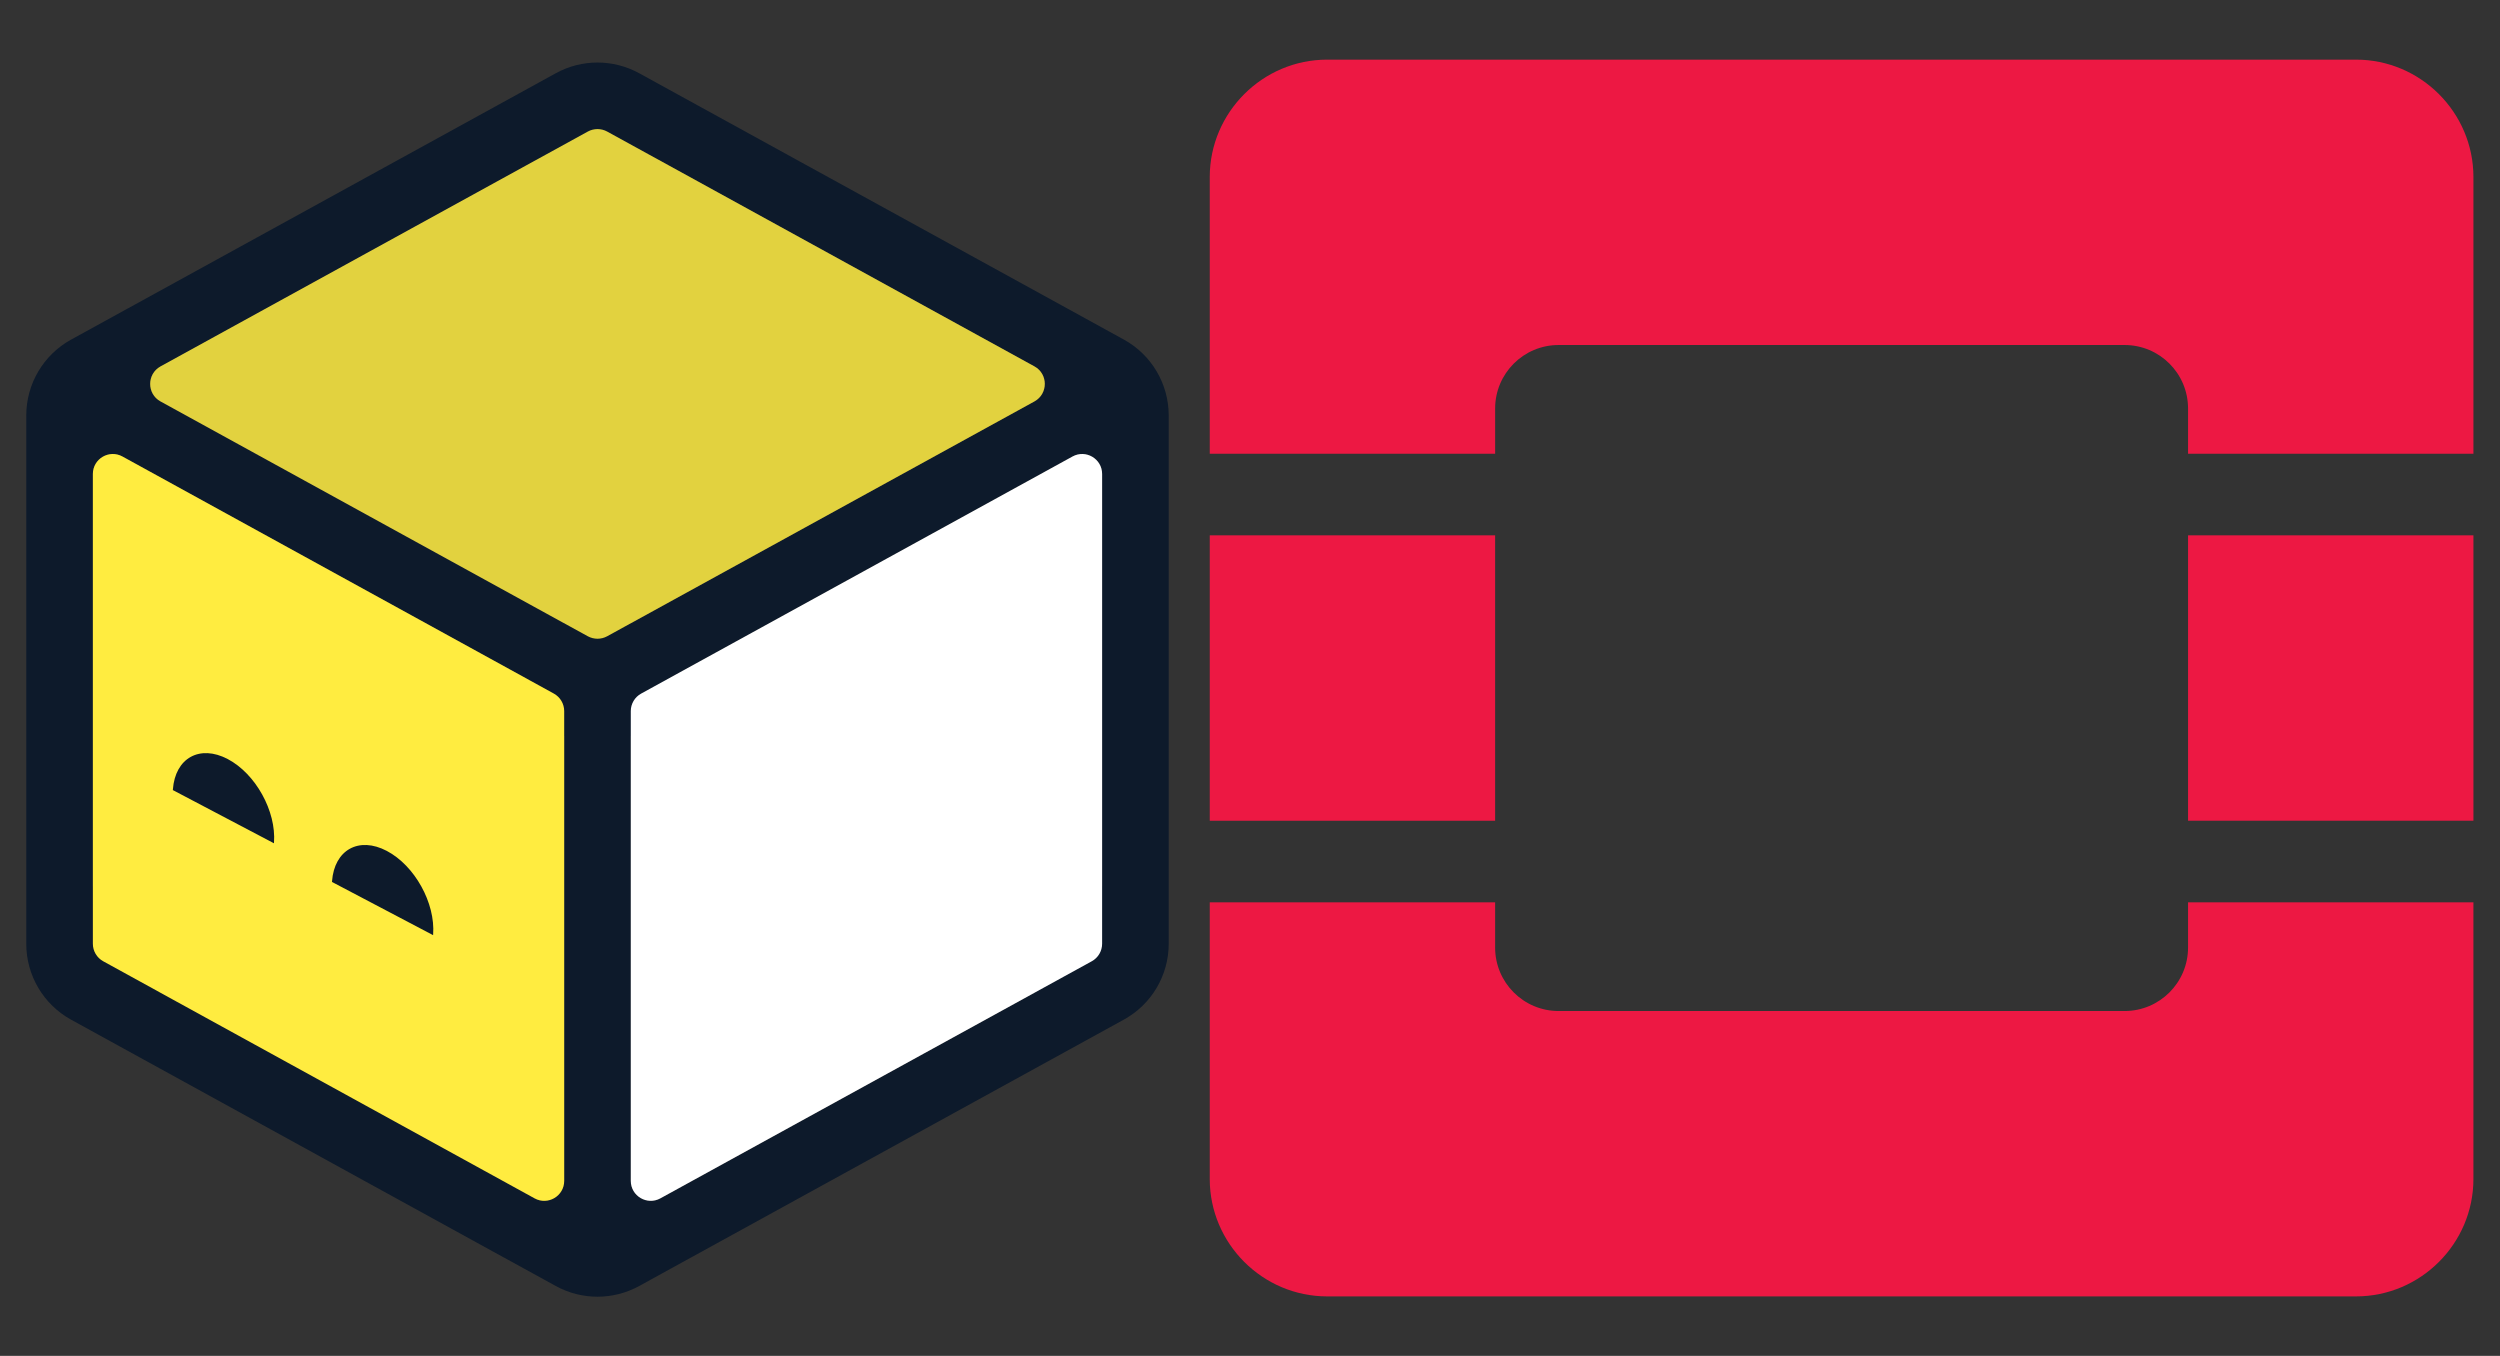 <?xml version="1.0" encoding="UTF-8" standalone="no"?>
<svg
   viewBox="0 0 437 237"
   version="1.1"
   id="svg12"
   sodipodi:docname="course_image.svg"
   width="437"
   height="237"
   inkscape:version="1.1.2 (0a00cf5339, 2022-02-04)"
   xmlns:inkscape="http://www.inkscape.org/namespaces/inkscape"
   xmlns:sodipodi="http://sodipodi.sourceforge.net/DTD/sodipodi-0.dtd"
   xmlns="http://www.w3.org/2000/svg"
   xmlns:svg="http://www.w3.org/2000/svg"
   xmlns:rdf="http://www.w3.org/1999/02/22-rdf-syntax-ns#"
   xmlns:cc="http://creativecommons.org/ns#"
   xmlns:dc="http://purl.org/dc/elements/1.1/">
  <rect x="0" y="0" width="437" height="237" fill="#333333" stroke="none"/>
  <defs
     id="defs16" />
  <sodipodi:namedview
     pagecolor="#ffffff"
     bordercolor="#666666"
     borderopacity="1"
     objecttolerance="10"
     gridtolerance="10"
     guidetolerance="10"
     inkscape:pageopacity="0"
     inkscape:pageshadow="2"
     inkscape:window-width="1920"
     inkscape:window-height="1080"
     id="namedview14"
     showgrid="false"
     inkscape:zoom="1.248"
     inkscape:cx="349.75962"
     inkscape:cy="30.048077"
     inkscape:window-x="0"
     inkscape:window-y="-37"
     inkscape:window-maximized="1"
     inkscape:current-layer="svg12"
     inkscape:pagecheckerboard="0" />
  <g
     id="g481"
     transform="matrix(1.531,0,0,1.531,1.408,-62.875)">
    <g
       id="g867"
       transform="matrix(0.993,0,0,0.993,-72.286,47.877)">
      <path
         id="path38"
         style="fill:#ed1843;fill-opacity:1;fill-rule:nonzero;stroke:none;stroke-width:0.125"
         d="m 356.261,45.312 h -32.812 V 40.115 c 0,-4.034 -3.269,-7.303 -7.301,-7.303 h -65.069 c -4.032,0 -7.301,3.269 -7.301,7.303 v 5.197 H 210.965 V 13.5 c 0,-7.425 6.074,-13.5 13.5,-13.5 h 118.296 c 7.425,0 13.5,6.075 13.5,13.5 v 31.812"
         inkscape:connector-curvature="0" />
      <path
         id="path40"
         style="fill:#ed1843;fill-opacity:1;fill-rule:nonzero;stroke:none;stroke-width:0.125"
         d="M 342.761,142.201 H 224.465 c -7.425,0 -13.5,-6.075 -13.5,-13.5 v -31.812 h 32.812 v 5.199 c 0,4.032 3.269,7.301 7.301,7.301 h 65.069 c 4.032,0 7.301,-3.269 7.301,-7.301 v -5.199 h 32.812 v 31.812 c 0,7.425 -6.074,13.5 -13.5,13.5"
         inkscape:connector-curvature="0" />
      <path
         id="path42"
         style="fill:#ed1843;fill-opacity:1;fill-rule:nonzero;stroke:none;stroke-width:0.125"
         d="m 210.965,87.507 h 32.812 V 54.695 H 210.965 Z"
         inkscape:connector-curvature="0" />
      <path
         id="path44"
         style="fill:#ed1843;fill-opacity:1;fill-rule:nonzero;stroke:none;stroke-width:0.125"
         d="m 323.449,87.507 h 32.812 V 54.695 h -32.812 z"
         inkscape:connector-curvature="0" />
    </g>
    <g
       id="g387"
       transform="matrix(5.926,0,0,5.926,-2395.035,12.339)">
      <path
         fill-rule="evenodd"
         clip-rule="evenodd"
         d="m 416.317,6.259 c -0.501,-0.275 -1.107,-0.275 -1.607,0 l -8.233,4.525 c -0.007,0.004 -0.014,0.008 -0.021,0.011 l -1.084,0.596 c -0.533,0.293 -0.864,0.853 -0.864,1.462 v 10.179 c 0,0.608 0.331,1.169 0.864,1.462 l 8.312,4.568 c 0.01,0.006 0.021,0.012 0.032,0.017 l 0.994,0.546 c 0.5,0.275 1.106,0.275 1.607,0 l 0.996,-0.548 c 0.01,-0.005 0.02,-0.011 0.03,-0.016 l 8.311,-4.568 c 0.534,-0.293 0.865,-0.853 0.865,-1.462 v -10.179 c 0,-0.608 -0.331,-1.169 -0.865,-1.462 l -1.08,-0.594 c -0.008,-0.004 -0.016,-0.009 -0.024,-0.013 z m 0.529,11.683 7.704,-4.235 c 0.008,-0.004 0.016,-0.009 0.024,-0.013 l 0.092,-0.051 c 0.256,-0.141 0.57,0.045 0.57,0.337 v 7.923 c 0,0.293 -0.314,0.478 -0.57,0.337 l -0.071,-0.039 c -0.015,-0.009 -0.03,-0.017 -0.045,-0.025 z m -10.389,-4.246 c 0.006,0.004 0.013,0.007 0.02,0.011 l 7.704,4.235 -7.704,4.235 c -0.015,0.008 -0.029,0.016 -0.043,0.024 l -0.073,0.04 c -0.257,0.141 -0.57,-0.045 -0.57,-0.337 v -7.923 c 0,-0.293 0.313,-0.478 0.57,-0.337 z m 17.487,-1.781 -7.219,-3.968 c -0.253,-0.139 -0.562,0.04 -0.57,0.326 0,0.004 0,0.008 0,0.011 v 8.573 l 7.788,-4.281 c 0.251,-0.148 0.251,-0.513 10e-4,-0.662 z m -16.859,0.663 7.787,4.28 V 8.285 c 0,-0.004 0,-0.008 0,-0.011 -0.008,-0.286 -0.317,-0.465 -0.57,-0.326 l -7.217,3.967 c -0.253,0.148 -0.253,0.516 0,0.664 z m 0.01,11.398 c -0.259,-0.142 -0.266,-0.509 -0.021,-0.663 l 7.798,-4.286 v 8.573 c 0,0.004 0,0.008 0,0.011 -0.008,0.28 -0.305,0.458 -0.555,0.334 z m 9.06,3.624 v -8.573 l 7.798,4.286 c 0.245,0.154 0.238,0.52 -0.021,0.662 l -7.221,3.969 c -0.251,0.125 -0.548,-0.053 -0.556,-0.333 0,-0.002 0,-0.004 0,-0.006 0,-0.002 0,-0.004 0,-0.006 z"
         fill="#0d1a2b"
         id="path253" />
      <path
         d="m 415.328,7.382 c 0.116,-0.063 0.256,-0.063 0.371,0 l 8.233,4.525 c 0.266,0.146 0.266,0.528 0,0.675 l -8.233,4.525 c -0.115,0.063 -0.255,0.063 -0.371,0 l -8.233,-4.525 c -0.266,-0.146 -0.266,-0.528 0,-0.675 z"
         fill="#e2d23f"
         id="path255" />
      <path
         d="m 405.791,13.98 c 0,-0.293 0.314,-0.478 0.57,-0.337 l 8.312,4.568 c 0.123,0.068 0.199,0.197 0.199,0.337 v 9.051 c 0,0.293 -0.314,0.478 -0.57,0.337 l -8.312,-4.568 c -0.123,-0.068 -0.199,-0.197 -0.199,-0.337 z"
         fill="#ffec40"
         id="path257" />
      <path
         d="m 424.666,13.643 c 0.257,-0.141 0.57,0.045 0.57,0.337 v 9.051 c 0,0.14 -0.076,0.27 -0.199,0.337 l -8.312,4.568 c -0.256,0.141 -0.57,-0.045 -0.57,-0.337 v -9.051 c 0,-0.14 0.077,-0.27 0.2,-0.337 z"
         fill="#ffffff"
         id="path259" />
      <path
         d="m 409.281,21.082 c 0,0.004 -10e-4,0.008 -10e-4,0.013 l -1.948,-1.025 c 0,-0.004 0,-0.008 10e-4,-0.013 0.045,-0.606 0.518,-0.868 1.056,-0.585 0.538,0.283 0.937,1.004 0.892,1.61 z"
         fill="#0d1a2b"
         id="path261" />
      <path
         d="m 412.347,22.852 c -0.001,0.004 -0.001,0.008 -0.001,0.013 l -1.948,-1.025 c 0,-0.004 0,-0.008 0.001,-0.013 0.045,-0.606 0.517,-0.868 1.055,-0.585 0.538,0.283 0.938,1.004 0.893,1.61 z"
         fill="#0d1a2b"
         id="path263" />
    </g>
  </g>
</svg>
